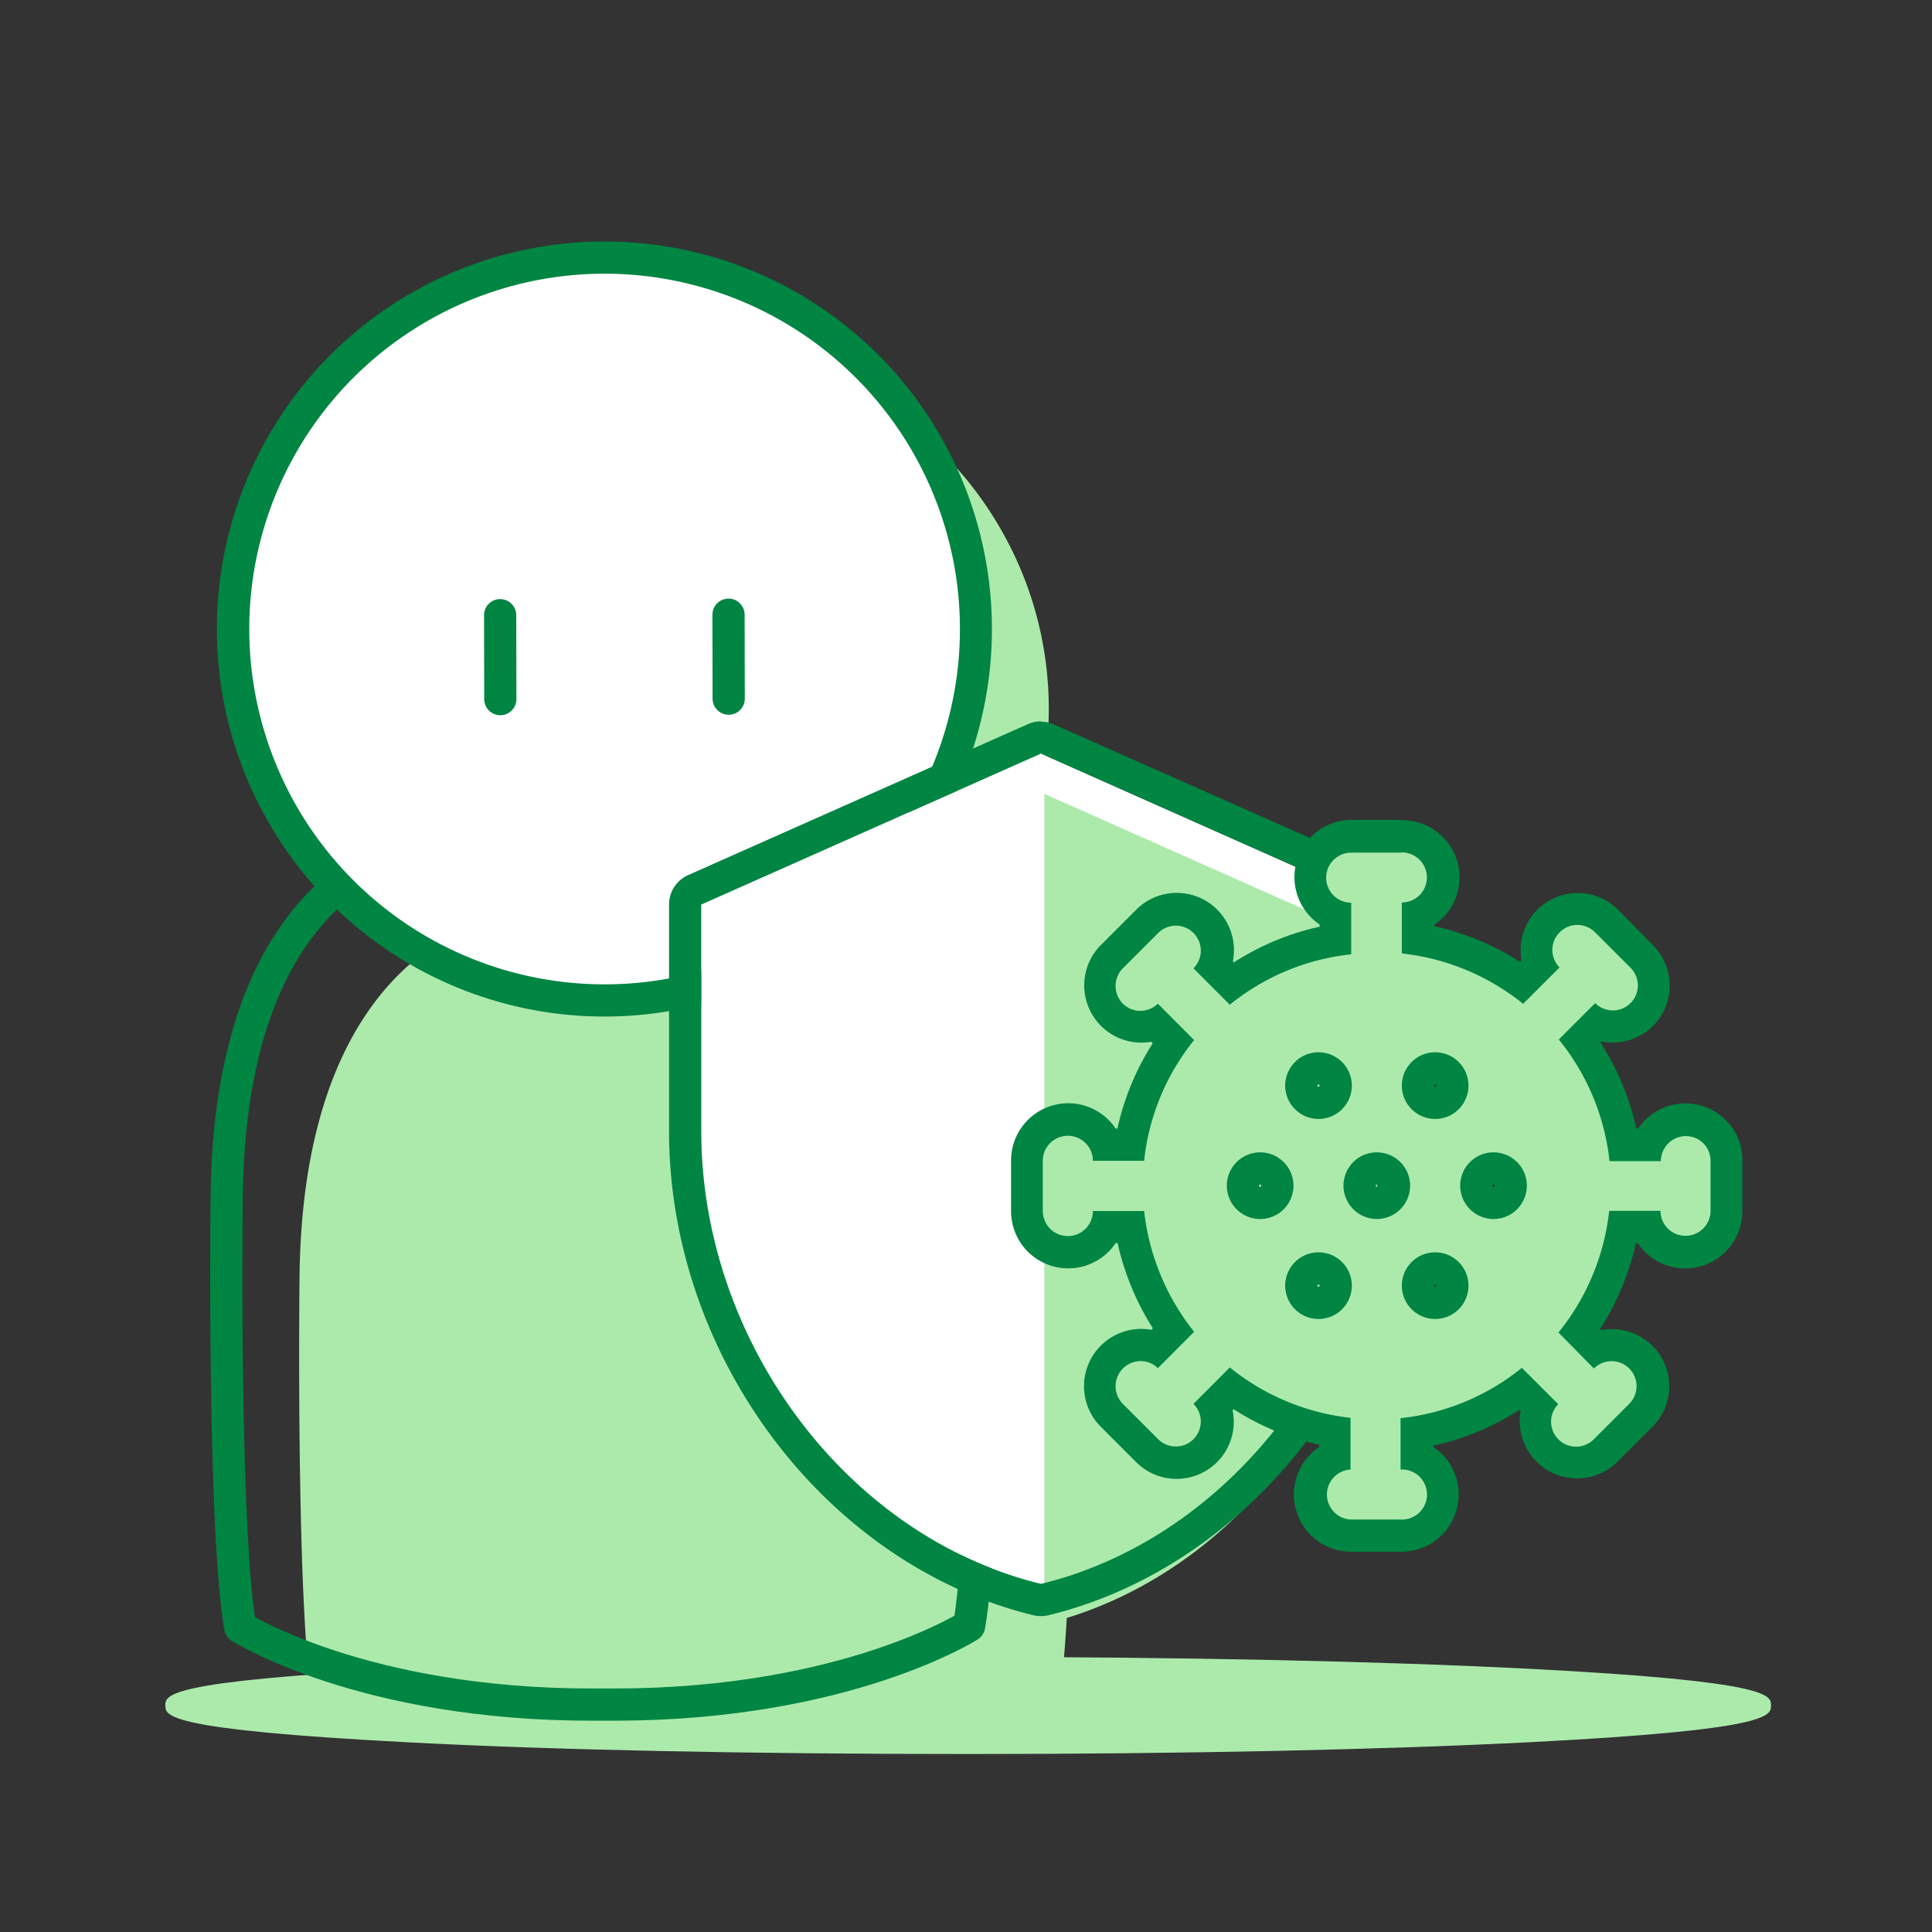 <svg id="Layer_1" data-name="Layer 1" xmlns="http://www.w3.org/2000/svg" width="240" height="240" viewBox="0 0 240 240"><rect x="0" y="0" width="240" height="240" fill="#333333" stroke="none"/><path d="M80,213.25c-25.94,0-40.06-.6-40.2-.61a.51.51,0,0,1-.47-.41c-2.18-12.34-1.7-53.3-1.69-53.71.16-13,2.92-30.4,15.08-39.59a44.64,44.64,0,1,1,64.63.07c9,6.92,14,19,14.87,36,.47,9.51.74,44.88-1.36,57.07a.49.49,0,0,1-.47.41c-.15,0-15.54.74-43.84.8Z" fill="#aceaac"/><path d="M85.05,44a44.14,44.14,0,0,1,31.57,75c7.06,5.2,14.11,15.51,15.12,35.93.43,8.6.81,44.39-1.35,57,0,0-15.21.73-43.82.79H80c-26.23,0-40.16-.61-40.16-.61-1.94-11-1.79-45.7-1.69-53.62C38.44,135.59,46,124.43,53.49,119A44.15,44.15,0,0,1,85.05,44m0-1a45.14,45.14,0,0,0-33,75.83c-6.82,5.38-14.56,16.56-14.84,39.64,0,.41-.49,41.42,1.7,53.81a1,1,0,0,0,.94.82c.14,0,14.26.61,40.21.61h6.56c28.31-.06,43.71-.79,43.87-.8a1,1,0,0,0,.93-.82c2.26-13.07,1.76-49.34,1.37-57.18-.84-16.83-5.76-28.93-14.63-36a45.52,45.52,0,0,0,11.67-24.5,44.69,44.69,0,0,0-5.29-28.28A45.2,45.2,0,0,0,85.05,43Z" fill="#aceaac"/><path d="M120.26,217.39c-26.38,0-51.18-.52-69.83-1.47C21,214.42,21,212.69,21,211.86s0-2.56,29.39-4.05c18.65-.95,43.45-1.48,69.83-1.48s51.17.53,69.83,1.48c29.38,1.49,29.38,3.22,29.38,4.05s0,2.56-29.38,4.06C171.43,216.87,146.63,217.39,120.26,217.39Z" fill="#aceaac"/><path d="M120.26,206.83c54.52,0,98.71,2.25,98.71,5s-44.19,5-98.71,5-98.72-2.25-98.72-5,44.2-5,98.72-5m0-1c-26.39,0-51.2.53-69.86,1.48-29.86,1.52-29.86,3.27-29.86,4.55s0,3,29.86,4.56c18.66,1,43.47,1.47,69.86,1.47s51.19-.52,69.85-1.47C220,214.89,220,213.14,220,211.86s0-3-29.86-4.55c-18.66-.95-43.47-1.48-69.85-1.48Z" fill="#aceaac"/><path d="M58.51,103.86s-29.79-1.29-30.35,44.66c-.1,7.92-.25,42.65,1.69,53.62,0,0,15.24,9.67,43.86,9.61h2.86c28.61-.06,43.82-9.79,43.82-9.79,2.16-12.57,1.78-48.36,1.35-57-2.11-42.55-30.43-41.2-30.43-41.2Z" fill="none" stroke="#008542" stroke-linecap="round" stroke-linejoin="round" stroke-width="4"/><path d="M75.13,124.32a46.14,46.14,0,1,1,22.46-5.86A46.23,46.23,0,0,1,75.13,124.32Z" fill="#fff"/><path d="M75.05,34a44.14,44.14,0,1,1-21.48,5.61A44.12,44.12,0,0,1,75.05,34m0-4v0h0a48.14,48.14,0,1,0,42.06,24.67A48.08,48.08,0,0,0,75.05,30Z" fill="#008542"/><line x1="90.5" y1="76.36" x2="90.52" y2="86.79" fill="#fff" stroke="#008542" stroke-linecap="round" stroke-linejoin="round" stroke-width="4"/><line x1="62.13" y1="76.42" x2="62.15" y2="86.85" fill="#fff" stroke="#008542" stroke-linecap="round" stroke-linejoin="round" stroke-width="4"/><path d="M129.31,93.61l-42.2,18.76V140.5c0,26,18,50.36,42.2,56.26,24.19-5.9,42.19-30.24,42.19-56.26V112.37Z" fill="#fff"/><path d="M129.73,201.76c24.2-5.9,42.2-30.24,42.2-56.26V117.37l-42.2-18.76Z" fill="#aceaac"/><path d="M129.31,93.61l42.19,18.76V140.5c0,26-18,50.36-42.19,56.26-24.2-5.9-42.2-30.24-42.2-56.26V112.37l42.2-18.76m0-4a4,4,0,0,0-1.63.35l-42.2,18.75a4,4,0,0,0-2.37,3.66V140.5c0,28,19.45,53.85,45.25,60.15a4.11,4.11,0,0,0,1.89,0c25.8-6.3,45.25-32.16,45.25-60.15V112.37a4,4,0,0,0-2.37-3.66L130.93,90a4,4,0,0,0-1.62-.35Z" fill="#008542"/><path d="M167.89,190.72a5.11,5.11,0,0,1-2-9.79v-3.1A31,31,0,0,1,153,172.48l-2.15,2.14a5.1,5.1,0,0,1-8.31,5.57l-4.39-4.39a5.12,5.12,0,0,1,3.63-8.72,5.18,5.18,0,0,1,1.84.34l2.17-2.16a31.26,31.26,0,0,1-5.32-12.85h-3a5.11,5.11,0,0,1-9.81-2V144.2a5.11,5.11,0,0,1,9.81-2h3a30.55,30.55,0,0,1,5.32-12.85l-2.18-2.17a5.18,5.18,0,0,1-1.84.34,5.11,5.11,0,0,1-3.61-8.71l4.39-4.39a5.09,5.09,0,0,1,8.7,3.61,5.18,5.18,0,0,1-.38,2l2.14,2.14a30.7,30.7,0,0,1,12.89-5.36v-3.09a5.11,5.11,0,0,1,2-9.79h6.21a5.11,5.11,0,0,1,2,9.83v3A31,31,0,0,1,189,122.05l2.18-2.18a5.11,5.11,0,0,1,1.15-5.45,5.11,5.11,0,0,1,7.21,0l4.39,4.39a5.09,5.09,0,0,1-3.61,8.7,5.18,5.18,0,0,1-2-.38l-2.13,2.13a30.86,30.86,0,0,1,5.38,12.94h3a5.08,5.08,0,0,1,8.34-1.56,4.92,4.92,0,0,1,1.43,3.57v6.16a5.11,5.11,0,0,1-9.81,2h-3a31,31,0,0,1-5.39,12.93l2.14,2.15a5,5,0,0,1,2-.39,5.09,5.09,0,0,1,3.61,8.7l-4.39,4.39a5.12,5.12,0,0,1-7.22,0,5.14,5.14,0,0,1-1.16-5.47L189,172.52a30.68,30.68,0,0,1-12.89,5.36v3a5.1,5.1,0,0,1-2,9.82Zm10.39-33.13a2.14,2.14,0,1,0,2.14,2.14A2.14,2.14,0,0,0,178.28,157.59Zm-14.49,0a2.14,2.14,0,1,0,2.14,2.14A2.14,2.14,0,0,0,163.79,157.59Zm21.74-12.42a2.14,2.14,0,1,0,2.14,2.14A2.14,2.14,0,0,0,185.53,145.17Zm-14.49,0a2.14,2.14,0,1,0,2.14,2.14A2.14,2.14,0,0,0,171,145.17Zm-14.5,0a2.14,2.14,0,1,0,2.14,2.14A2.14,2.14,0,0,0,156.54,145.17Zm21.74-12.43a2.14,2.14,0,1,0,2.14,2.14A2.14,2.14,0,0,0,178.28,132.74Zm-14.49,0a2.14,2.14,0,1,0,2.14,2.14A2.14,2.14,0,0,0,163.79,132.74Z" fill="#aceaac"/><path d="M174.14,105.89a3.11,3.11,0,1,1,0,6.22h0v6.33a29,29,0,0,1,15.07,6.26l4.52-4.52a3.1,3.1,0,0,1,4.43-4.35l4.39,4.39a3.1,3.1,0,0,1-4.39,4.39l0,0-4.52,4.52a28.85,28.85,0,0,1,6.3,15.11h6.38a3.12,3.12,0,0,1,3.1-3.11,3.06,3.06,0,0,1,3.07,3.07v6.21a3.11,3.11,0,1,1-6.22,0h-6.37a29.07,29.07,0,0,1-6.3,15.12L198,170l0,0a3.1,3.1,0,0,1,4.39,4.39l-4.39,4.39a3.1,3.1,0,0,1-4.43-4.35l-4.52-4.51a28.74,28.74,0,0,1-15.07,6.25v6.38h0a3.11,3.11,0,1,1,0,6.21h-6.21a3.11,3.11,0,0,1,0-6.21v-6.42a28.9,28.9,0,0,1-15-6.26l-4.51,4.52,0,0a3.1,3.1,0,0,1-4.39,4.39l-4.39-4.39a3.12,3.12,0,0,1,2.22-5.31,3,3,0,0,1,2.13.88l4.51-4.52a29.19,29.19,0,0,1-6.21-15h-6.37a3.11,3.11,0,0,1-6.22,0V144.2a3.11,3.11,0,0,1,6.22,0h6.37a28.57,28.57,0,0,1,6.21-15l-4.51-4.52a3.1,3.1,0,0,1-4.35,0,3.13,3.13,0,0,1,0-4.39l4.39-4.39a3.1,3.1,0,0,1,4.39,4.39l0,0,4.51,4.52a28.71,28.71,0,0,1,15.08-6.26v-6.41a3.11,3.11,0,0,1,0-6.22h6.21M178.28,139a4.14,4.14,0,1,0-4.14-4.14,4.15,4.15,0,0,0,4.14,4.14m-14.49,0a4.14,4.14,0,1,0-4.14-4.14,4.15,4.15,0,0,0,4.14,4.14m21.74,12.43a4.14,4.14,0,1,0-4.14-4.14,4.15,4.15,0,0,0,4.14,4.14m-14.49,0a4.14,4.14,0,1,0-4.15-4.14,4.16,4.16,0,0,0,4.15,4.14m-14.5,0a4.14,4.14,0,1,0-4.14-4.14,4.15,4.15,0,0,0,4.14,4.14m21.74,12.42a4.14,4.14,0,1,0-4.14-4.14,4.15,4.15,0,0,0,4.14,4.14m-14.49,0a4.14,4.14,0,1,0-4.14-4.14,4.15,4.15,0,0,0,4.14,4.14m10.35-62h-6.21a7.11,7.11,0,0,0-4,13v.27a32.59,32.59,0,0,0-10.65,4.43l-.13-.13a7.11,7.11,0,0,0-12-6.42l-4.39,4.39a7.11,7.11,0,0,0,5,12.13,7.45,7.45,0,0,0,1.25-.11l.19.19a32.5,32.5,0,0,0-4.39,10.6h-.21a7.1,7.1,0,0,0-13,4v6.21a7.1,7.1,0,0,0,13,4h.23A33.09,33.09,0,0,0,143.21,165l-.19.19a7.24,7.24,0,0,0-1.24-.11,7.12,7.12,0,0,0-5.05,12.14l4.39,4.39a7.1,7.1,0,0,0,12-6.42l.13-.13a32.72,32.72,0,0,0,10.61,4.41v.29a7.11,7.11,0,0,0,4,13h6.21a7.11,7.11,0,0,0,4-13v-.18a32.64,32.64,0,0,0,10.64-4.42l.18.17a7.12,7.12,0,0,0,12,6.29l4.39-4.39a7.1,7.1,0,0,0-5-12.12,7.19,7.19,0,0,0-1.39.13l-.13-.13a33,33,0,0,0,4.46-10.69h.22a7.1,7.1,0,0,0,13-4V144.2a6.93,6.93,0,0,0-2-5,7.09,7.09,0,0,0-10.95,1h-.22a32.91,32.91,0,0,0-4.45-10.7l.13-.12a7.19,7.19,0,0,0,6.41-1.94,7.12,7.12,0,0,0,0-10L201,113a7.1,7.1,0,0,0-12,6.27l-.2.2a32.94,32.94,0,0,0-10.64-4.42v-.16a7.1,7.1,0,0,0-4-13ZM178.28,135a.14.14,0,1,1,.14-.14.15.15,0,0,1-.14.14Zm-14.49,0a.14.14,0,1,1,.14-.14.15.15,0,0,1-.14.14Zm21.74,12.43a.14.14,0,1,1,.14-.14.15.15,0,0,1-.14.14Zm-14.49,0a.14.14,0,1,1,.14-.14.16.16,0,0,1-.14.14Zm-14.5,0a.14.14,0,1,1,.14-.14.15.15,0,0,1-.14.14Zm21.74,12.42a.14.14,0,1,1,.14-.14.15.15,0,0,1-.14.14Zm-14.49,0a.14.14,0,1,1,.14-.14.15.15,0,0,1-.14.14Z" fill="#008542"/></svg>